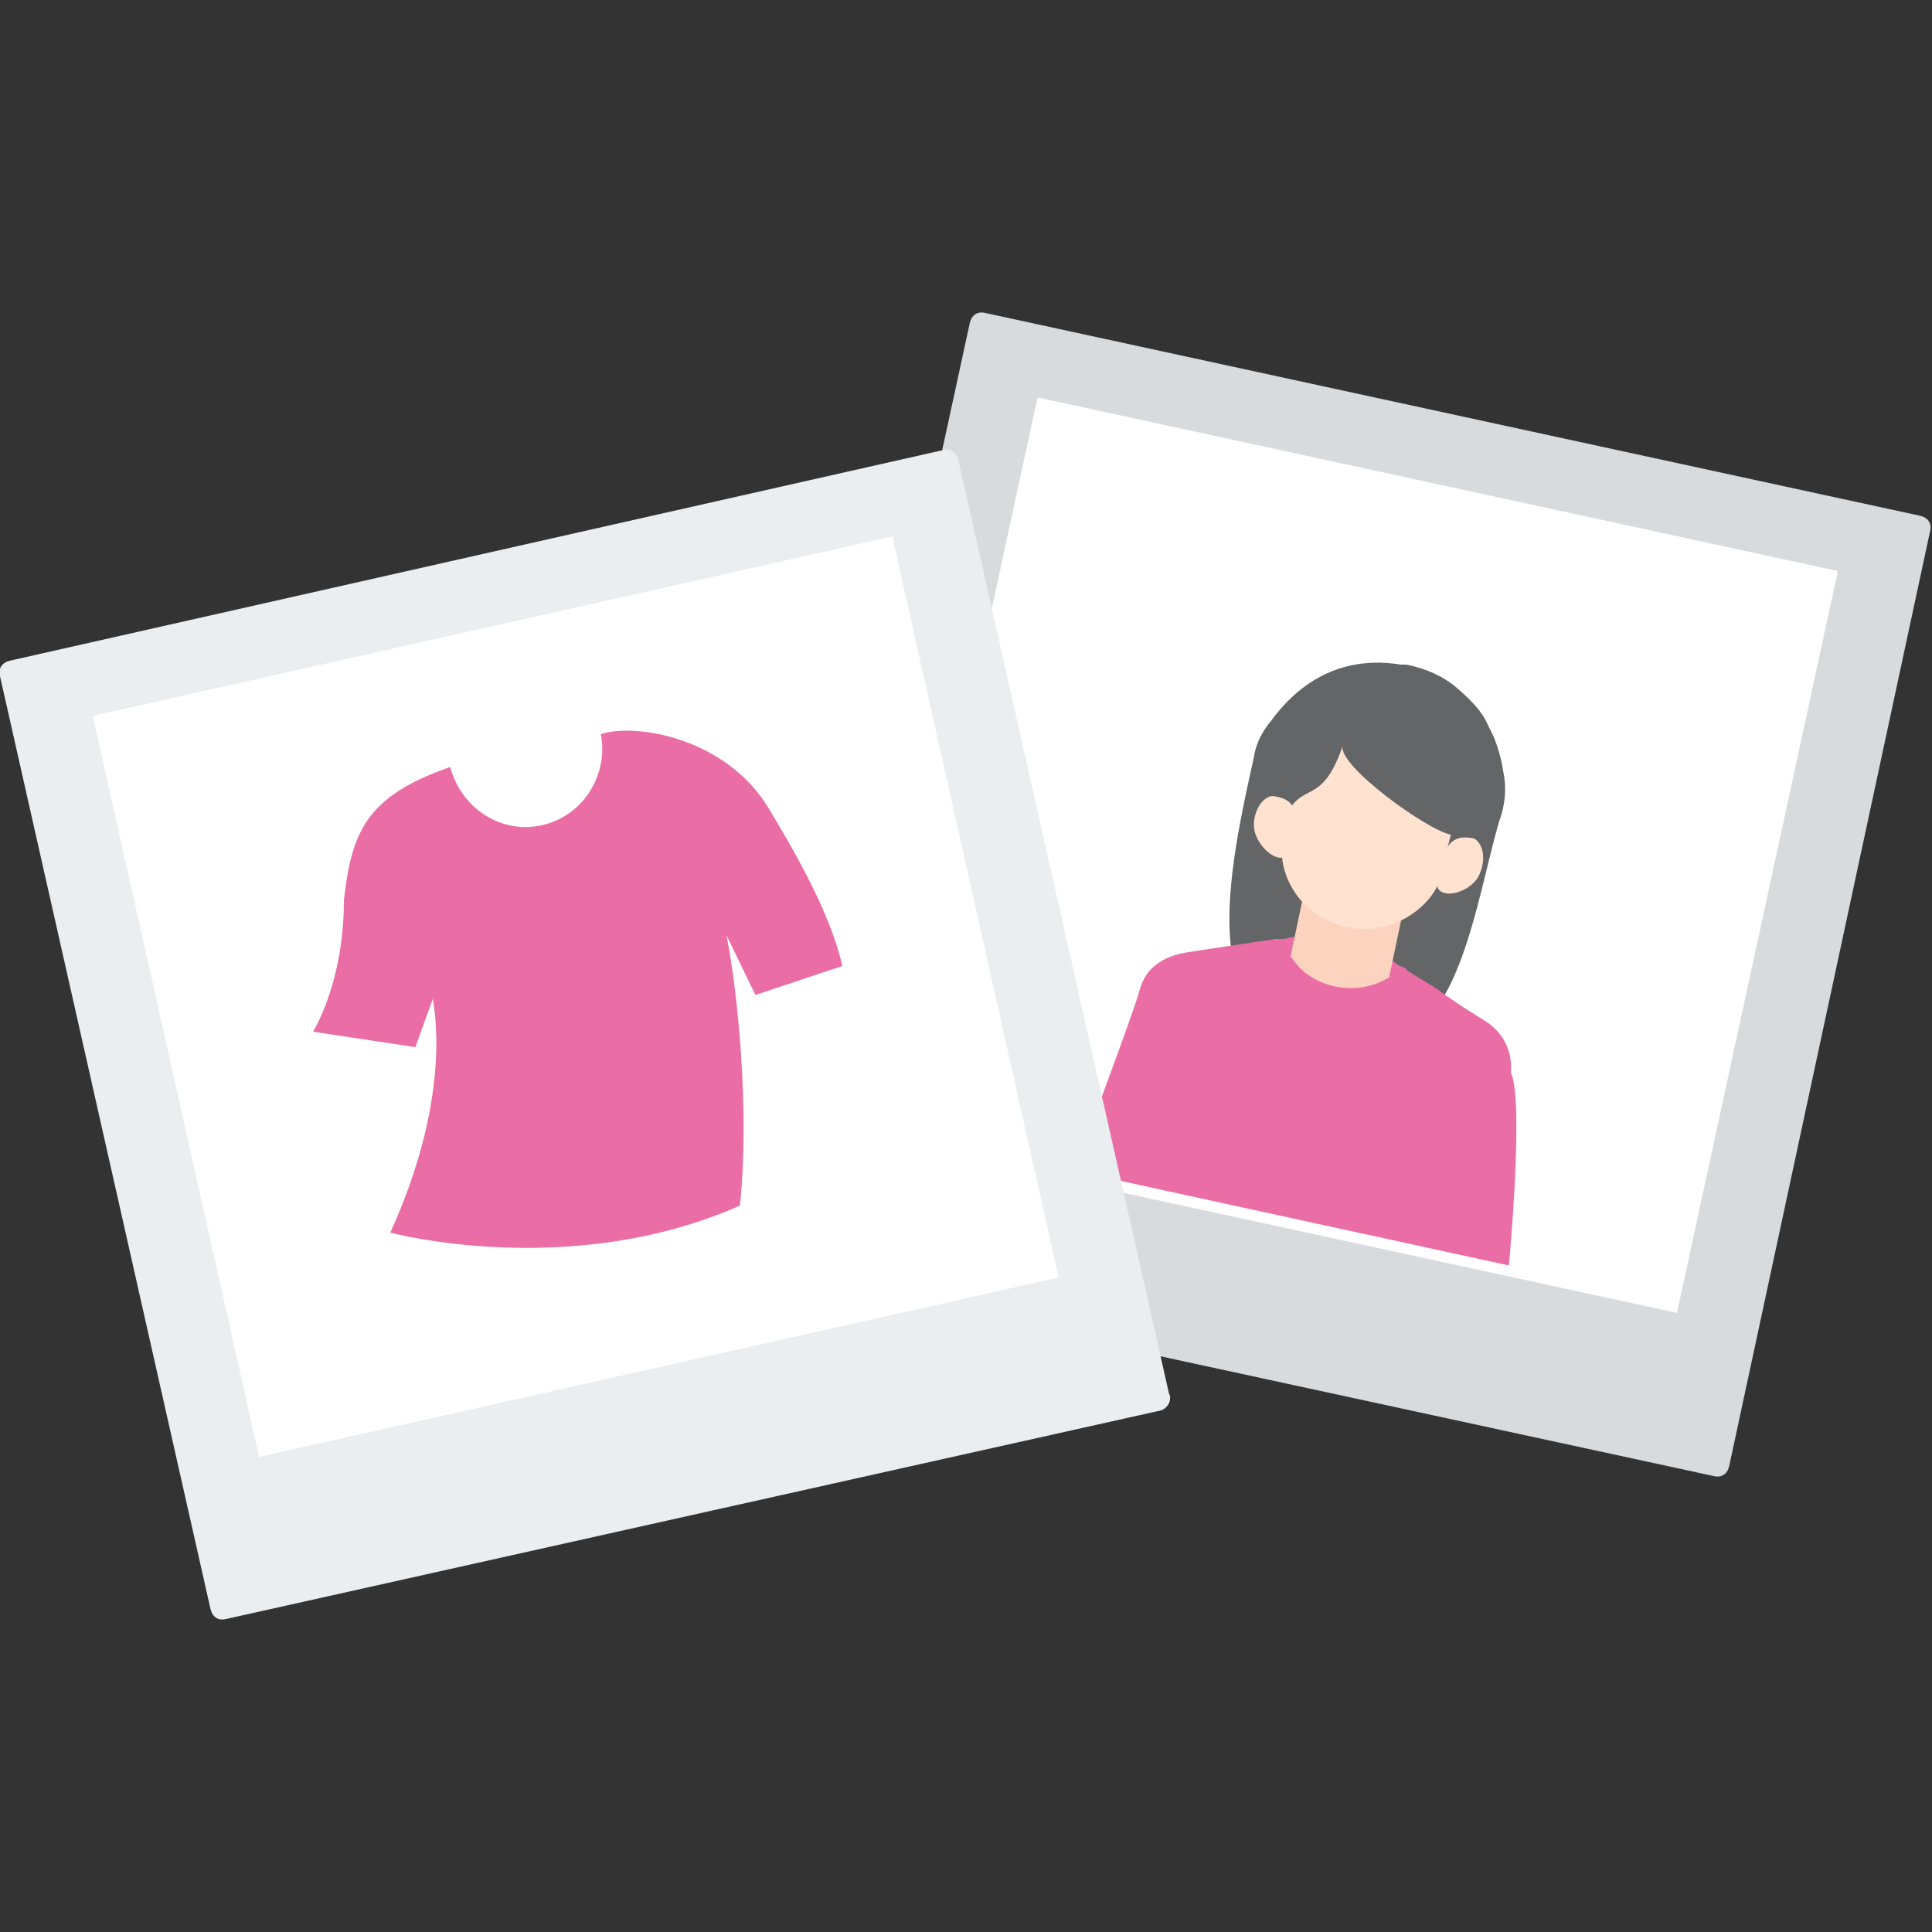 <?xml version="1.0" encoding="utf-8"?>
<!-- Generator: Adobe Illustrator 24.3.0, SVG Export Plug-In . SVG Version: 6.00 Build 0)  -->
<svg version="1.1" id="レイヤー_1" xmlns="http://www.w3.org/2000/svg" xmlns:xlink="http://www.w3.org/1999/xlink" x="0px"
	 y="0px" viewBox="0 0 100 100" style="enable-background:new 0 0 100 100;" xml:space="preserve">
<rect x="0" y="0" width="100" height="100" fill="#333333" stroke="none"/>
<style type="text/css">
	.st0{fill:#D7DBDE;}
	.st1{fill:#FFFFFF;}
	.st2{fill:#636566;}
	.st3{fill:#EB6DA5;}
	.st4{fill:#FCD3BE;}
	.st5{fill:#FFE2CF;}
	.st6{fill:#EAEEF1;}
</style>
<g>
	<g>
		<path class="st0" d="M88.7,76.4L40.2,65.9c-0.4-0.1-0.6-0.4-0.5-0.8l10.5-48.4c0.1-0.4,0.4-0.6,0.8-0.5l48.4,10.5
			c0.4,0.1,0.6,0.4,0.5,0.8L89.5,75.9C89.4,76.3,89.1,76.5,88.7,76.4z"/>
		
			<rect x="49.1" y="24.6" transform="matrix(0.977 0.212 -0.212 0.977 10.949 -13.873)" class="st1" width="42.4" height="39.3"/>
		<g>
			<path class="st2" d="M71.3,53.5c-0.2,0-5-1-5.1-1c-4.1-0.9-2.3-8.8-1.3-13.3c0.1-0.7,0.4-1.3,0.9-1.9c2.2-3,4.9-3.2,6.7-2.9
				c0,0,0.1,0,0.1,0l0,0l0.2,0c1,0.2,1.9,0.6,2.6,1.2c0.7,0.6,1.3,1.2,1.6,1.9c0.1,0.2,0.2,0.4,0.3,0.6c0.2,0.5,0.4,1.1,0.5,1.8
				c0.2,0.9,0.1,1.8-0.2,2.6C76.4,46.6,75.4,54.4,71.3,53.5z"/>
			<g>
				<path class="st3" d="M78.1,65.5l-22.5-4.9c0,0,3.2-8.5,3.4-9.4c0.3-1.1,1.2-1.7,2.4-1.9c0.6-0.1,2-0.3,3.3-0.5l0,0
					c0.5-0.1,0.9-0.1,1.3-0.2c0.1,0,0.1,0,0.2,0c0.1,0,0.2,0,0.2,0c0.2,0,0.4-0.1,0.5-0.1c0.1,0,0.1,0,0.2,0l0,0c0.1,0,0.1,0,0.1,0
					l2,0.5l0.3,0.1l2.3,0.4c0,0,0,0,0.1,0.1l0,0c0,0,0.1,0.1,0.1,0.1c0.1,0.1,0.2,0.1,0.3,0.2c0.1,0.1,0.2,0.1,0.4,0.2
					c0,0,0.1,0,0.1,0.1c0.4,0.3,1,0.6,1.6,1l0,0c0.1,0.1,0.3,0.2,0.4,0.3c0.1,0.1,0.2,0.1,0.3,0.2c0.7,0.5,1.4,0.9,1.7,1.1
					c1,0.6,1.5,1.6,1.4,2.7C78.9,57,78.1,65.5,78.1,65.5z"/>
			</g>
			<path class="st4" d="M68.1,43.3l5.1,1.1l-1.3,6.2l-0.4,0.2c-1.5,0.7-3.4,0.3-4.4-0.9l-0.3-0.4L68.1,43.3z"/>
			<path class="st5" d="M69.5,38.6c-0.3,1,4.4,4.4,5.6,4.6c0,0-0.2,0.7-0.5,2.1c-0.3,1.4-2.3,3.2-4.9,2.7c-2.6-0.6-3.6-3-3.3-4.4
				c0.3-1.4,0.4-1.8,0.4-1.8C67.6,40.6,68.5,41.5,69.5,38.6z"/>
			<path class="st5" d="M67,42.7c-0.2,0.8-0.2,1.7-0.7,1.7c-0.6,0-1.4-0.9-1.4-1.7c0-0.8,0.5-1.5,1-1.5C66.5,41.3,67.2,41.5,67,42.7
				z"/>
			<path class="st5" d="M74.7,44.4c-0.2,0.8-0.6,1.6,0,1.8c0.5,0.2,1.6-0.2,1.9-1c0.3-0.7,0.2-1.5-0.3-1.8
				C75.8,43.3,75,43.2,74.7,44.4z"/>
		</g>
	</g>
	<g>
		<path class="st6" d="M60.1,73L11.7,83.8c-0.4,0.1-0.7-0.1-0.8-0.5L0,35c-0.1-0.4,0.1-0.7,0.5-0.8l48.3-10.9
			c0.4-0.1,0.7,0.1,0.8,0.5l10.9,48.3C60.7,72.5,60.4,72.9,60.1,73z"/>
		
			<rect x="8.6" y="31.9" transform="matrix(0.976 -0.219 0.219 0.976 -10.577 7.803)" class="st1" width="42.4" height="39.3"/>
		<g>
			<path class="st3" d="M39.7,41.7c-2.2-3.5-6.8-4.3-8.6-3.7c0.4,2.1-0.9,4.2-3,4.7c-2.1,0.5-4.2-0.8-4.8-3
				c-4.3,1.5-5.1,3.3-5.5,6.9l0,0c0,4.3-1.6,6.8-1.6,6.8l5.3,0.8l0.9-2.5c0.2,1.1,0.8,5.5-2.2,12.1c0,0,9.3,2.5,18.1-1.4
				c0.5-4.9-0.1-11-0.7-14l1.5,3.1l4.5-1.5C43,47.3,41.1,44,39.7,41.7z"/>
		</g>
	</g>
</g>
</svg>
